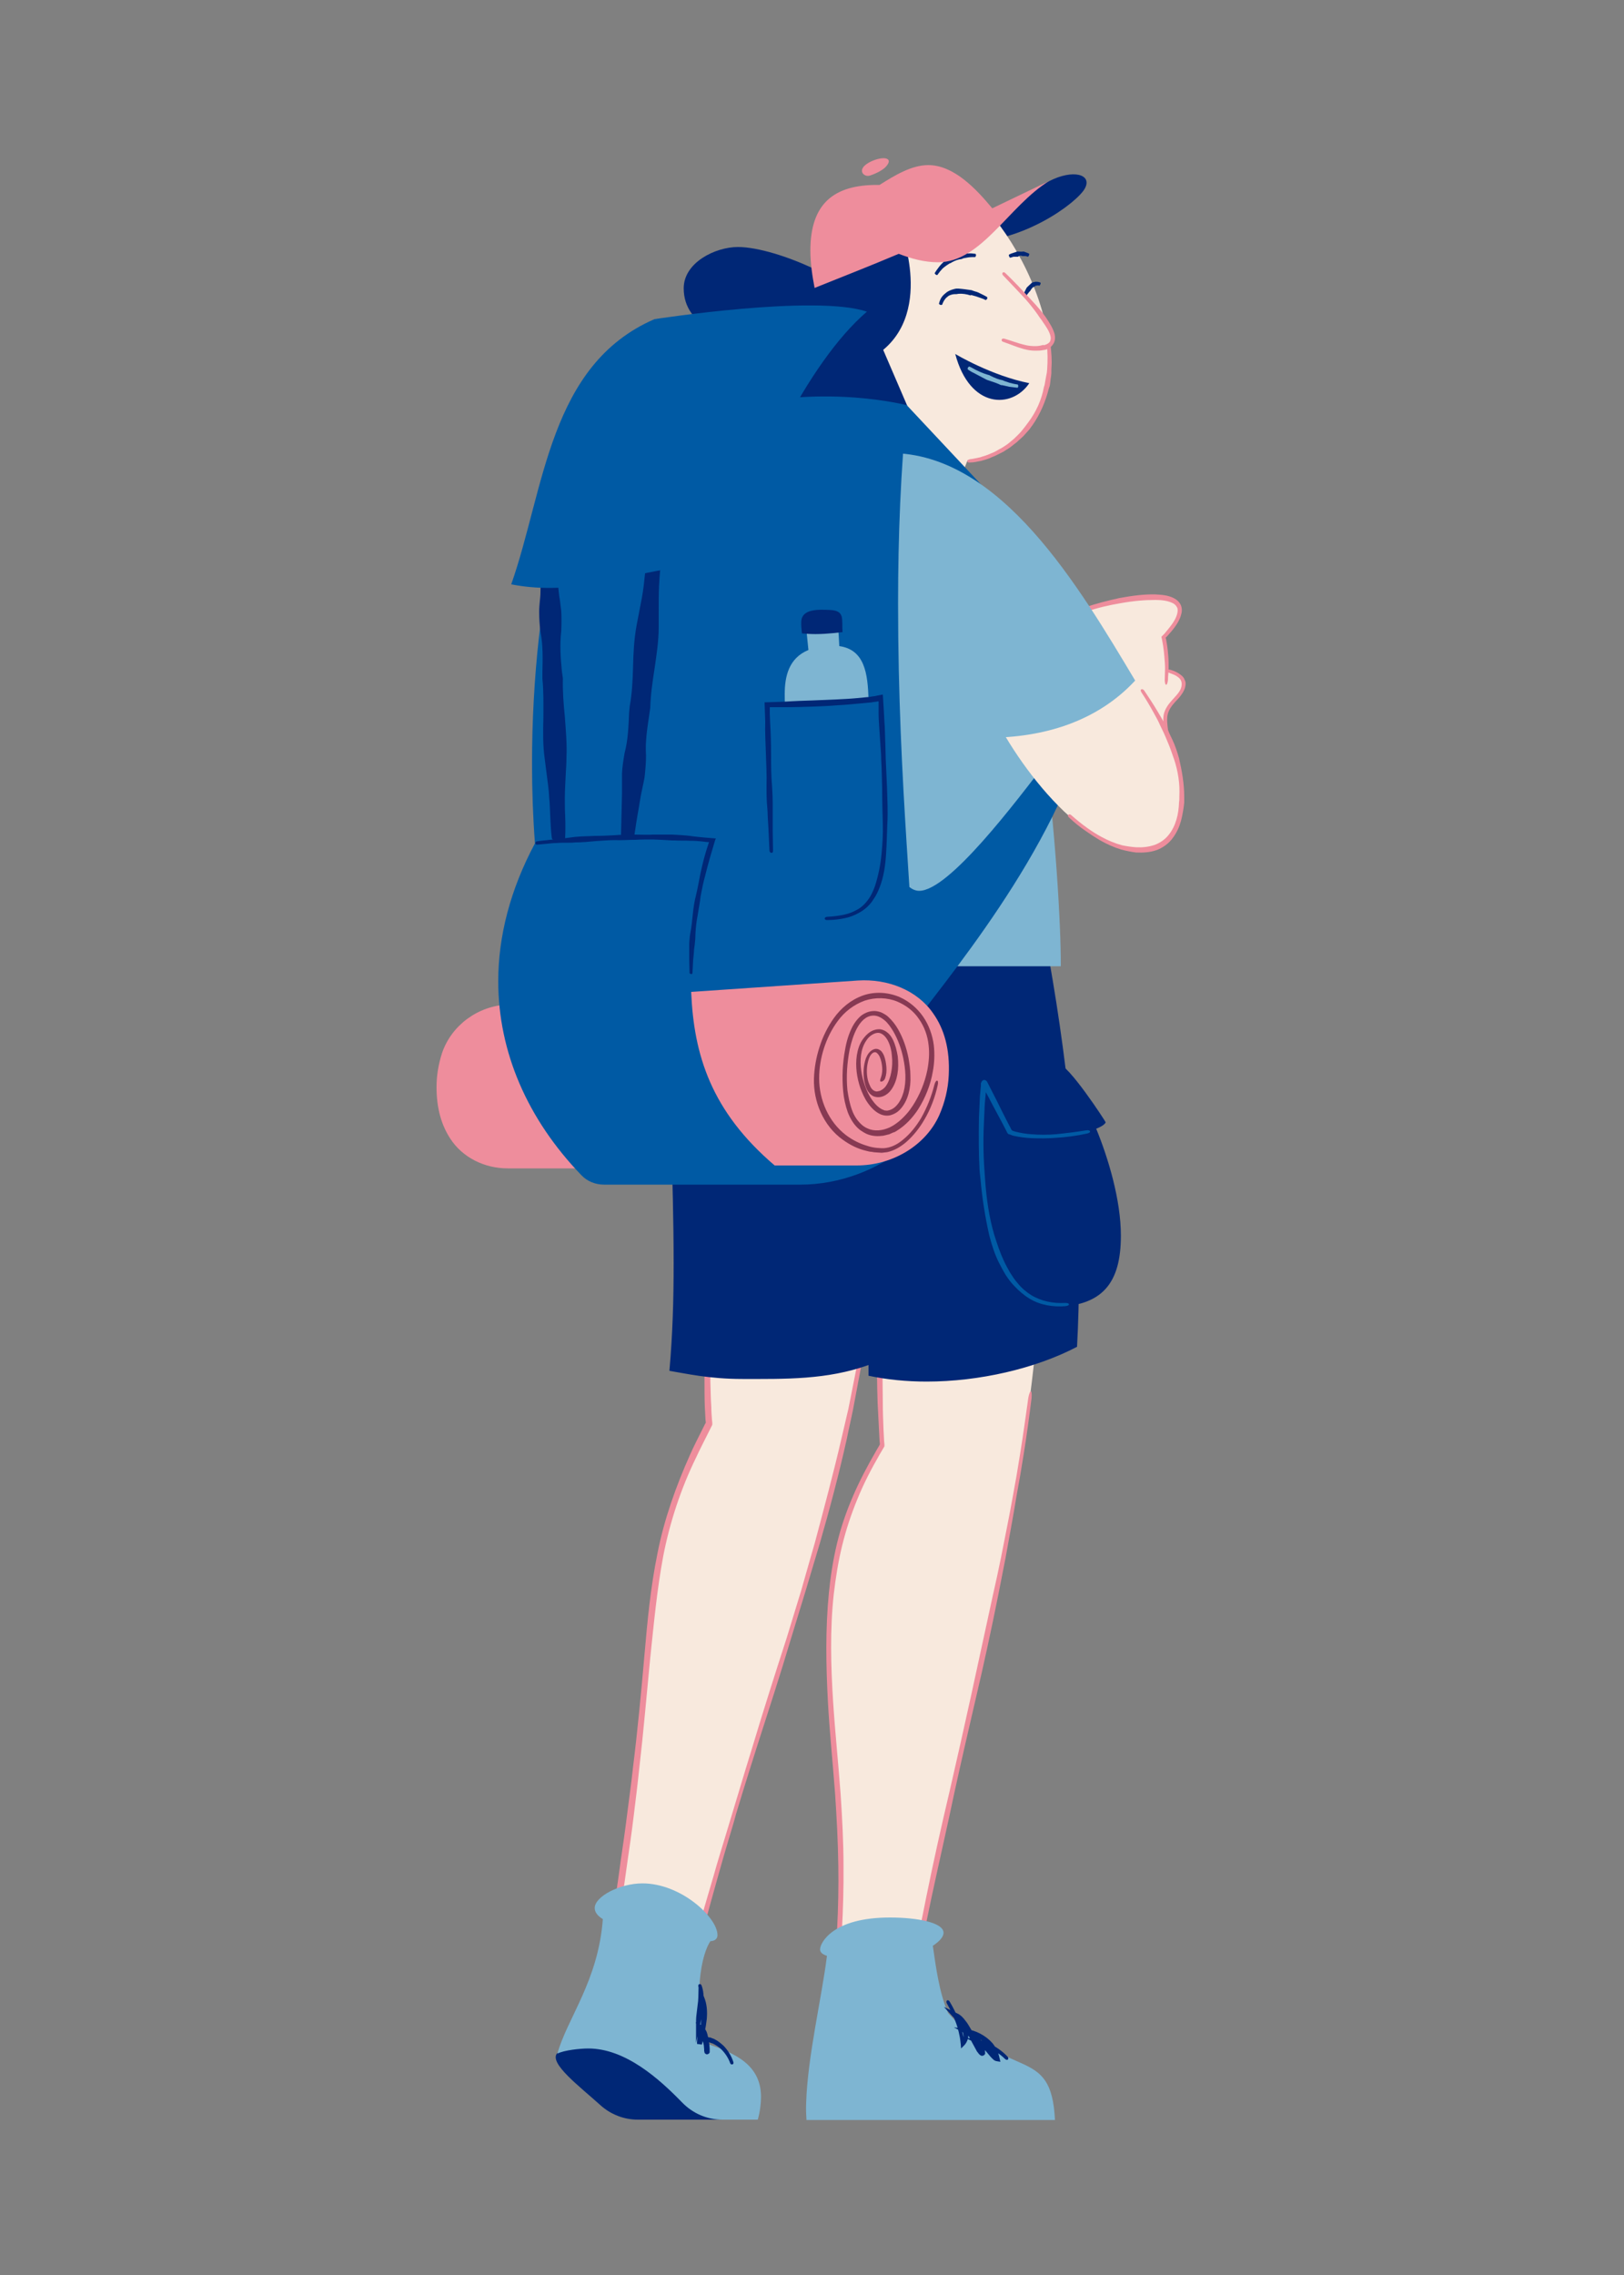 <?xml version="1.0" encoding="utf-8"?>
<!-- Generator: Adobe Illustrator 28.1.0, SVG Export Plug-In . SVG Version: 6.00 Build 0)  -->
<svg version="1.1" id="Layer_1" xmlns="http://www.w3.org/2000/svg" xmlns:xlink="http://www.w3.org/1999/xlink" x="0px" y="0px"
	 viewBox="0 0 500 700" style="enable-background:new 0 0 500 700;" xml:space="preserve">
<rect x="0" y="0" width="500" height="700" fill="#808080" stroke="none"/>
<style type="text/css">
	.st0{fill:#002776;}
	.st1{fill:#F8E9DD;}
	.st2{fill:none;}
	.st3{fill:#EE8D9C;}
	.st4{fill:#7EB5D2;}
	.st5{fill:#005AA4;}
	.st6{fill:#873953;}
</style>
<g>
	<g>
		<g>
			<path class="st0" d="M266.5,96c-0.7-8.1-27.2-20-39.3-20c-7,0-16.7,4.8-16.7,12.7c0,12,13.8,16.4,26.6,16.4
				c12.5,0,27.6-5.4,38.6-10.8"/>
		</g>
		<g>
			<path class="st0" d="M250.9,88.6c-5.2,5.4-1,19.8,5.3,25.4c6.2,5.6,18,5.8,18,5.8l18.5-22.4L288,73.1L264.5,72L250.9,88.6z"/>
		</g>
		<g>
			<path class="st0" d="M323.1,55.7c7.2-3.7,13.3-2.1,10.9,2.3s-19.6,17.2-37.7,16.5l12.6-9.4C308.8,65.1,319.6,57.1,323.1,55.7z"/>
		</g>
		<g>
			<path class="st1" d="M289.9,156.5c2.9-3.8,6-9.5,8-14.9c10.9-0.4,25.3-11.1,25.3-30.5c0-16.3-9.1-34.9-18.9-46.1l-26.1,8.7
				c0,0,11,30.8-16.2,39.1l9.6,39L289.9,156.5z"/>
		</g>
		<g>
			<g>
				<line class="st2" x1="297.8" y1="140.7" x2="297.9" y2="142.6"/>
			</g>
			<g>
				<line class="st2" x1="323.4" y1="102.8" x2="321.6" y2="103.1"/>
			</g>
			<g>
				<path class="st3" d="M323.2,118.7c0.2-1,0.2-1.9,0.4-2.9c0-0.3,0.1-0.7,0.1-1l0-1.1l0.1-2.1c0-2.6-0.3-5.3-0.7-7.9
					c-0.1-0.5-0.4-0.8-0.6-0.7c-0.3,0-0.4,0.4-0.4,0.9c0.3,2.6,0.5,5.2,0.4,7.8l-0.1,2l-0.1,1l-0.2,1c-0.2,0.9-0.3,1.9-0.5,2.8
					l-0.2,0.6c-0.7,3.9-2.4,7.6-4.7,10.7c-0.4,0.5-0.8,1.1-1.2,1.6l-0.8,1c-0.7,0.9-1.6,1.7-2.5,2.6c-0.9,0.7-1.8,1.6-2.8,2.2
					l-1.1,0.7c-0.4,0.2-0.8,0.4-1.1,0.6l-1.1,0.6l-1.2,0.5c-1,0.5-2,0.7-3.1,1.1c-1.1,0.2-2.1,0.5-3.2,0.6c-0.4,0.1-0.8,0.3-0.8,0.6
					c0,0.3,0.4,0.5,0.9,0.4c1.2,0,2.3-0.3,3.4-0.5c1.1-0.3,2.2-0.6,3.2-1.1l1.2-0.5l1.2-0.6c0.4-0.2,0.8-0.4,1.2-0.6l1.1-0.7
					c1.1-0.6,2-1.5,3-2.2c0.9-0.9,1.9-1.6,2.7-2.6l0.9-1c0.5-0.5,0.8-1.1,1.3-1.7c2.3-3.3,4-7.2,5-11.2L323.2,118.7z"/>
			</g>
		</g>
		<g>
			<path class="st3" d="M265.6,53.3c0.5,0.7,1.4,1,2.3,0.7c1.8-0.6,4.1-1.7,5.1-3c0.5-0.6,1-1.6,0.3-2c-1.3-1-6,0.5-7.5,2.4
				C265.4,52,265.2,52.6,265.6,53.3z"/>
		</g>
		<g>
			<g>
				<line class="st2" x1="288.5" y1="93.5" x2="290.4" y2="93.9"/>
			</g>
			<g>
				<line class="st2" x1="303.4" y1="92.8" x2="304.3" y2="91.1"/>
			</g>
			<g>
				<path class="st0" d="M298.9,90.8c0.3,0,0.6,0.1,0.9,0.2c0.4,0.1,0.8,0.2,1.3,0.4c0.8,0.3,1.6,0.5,2.3,0.9
					c0.1,0.1,0.3-0.1,0.5-0.3c0.1-0.2,0.1-0.5,0-0.6c-0.8-0.5-1.5-0.8-2.3-1.2c-0.4-0.2-0.8-0.4-1.3-0.5l-0.9-0.3l-0.2-0.1
					c-1.4-0.2-2.7-0.4-4.1-0.5c-0.2,0-0.5,0-0.7,0c-0.2,0-0.3,0.1-0.5,0.1c-0.8,0.2-1.7,0.5-2.4,1c-0.5,0.4-1,0.8-1.4,1.3
					c-0.5,0.6-0.8,1.4-1,2.2c0,0.2,0.2,0.3,0.4,0.4c0.3,0.1,0.5,0,0.6-0.1c0.2-0.6,0.5-1.2,0.9-1.7c0.3-0.4,0.7-0.7,1.1-1
					c0.6-0.3,1.3-0.5,2-0.5c0.1,0,0.3,0,0.4,0c0.2,0,0.4-0.1,0.6-0.1c1.2-0.1,2.5,0.1,3.7,0.5L298.9,90.8z"/>
			</g>
		</g>
		<g>
			<g>
				<line class="st2" x1="314.3" y1="91.2" x2="316" y2="92"/>
			</g>
			<g>
				<line class="st2" x1="320" y1="88.3" x2="320.7" y2="86.6"/>
			</g>
			<g>
				<path class="st0" d="M318.5,88.2c0.1-0.1,0.2-0.1,0.2-0.2c0.1-0.1,0.3-0.1,0.4-0.1c0.3-0.1,0.6-0.1,0.9,0c0.1,0,0.2-0.2,0.3-0.4
					c0.1-0.2,0.1-0.5,0.1-0.5c-0.4-0.2-0.8-0.3-1.3-0.3c-0.3,0-0.5,0-0.7,0.1c-0.2,0-0.3,0.1-0.5,0.1l-0.1,0c-0.5,0.5-1,0.9-1.5,1.4
					c-0.1,0.1-0.1,0.2-0.2,0.2l-0.1,0.2l-0.5,1c-0.1,0.2-0.2,0.5-0.3,0.7c-0.1,0.3-0.3,0.6-0.4,0.9c0,0.1,0.2,0.2,0.4,0.3
					c0.2,0.1,0.5,0.1,0.5,0.1c0.2-0.3,0.3-0.5,0.4-0.8c0.1-0.2,0.2-0.4,0.4-0.6c0.2-0.3,0.4-0.5,0.6-0.7l0.1-0.1
					c0-0.1,0.1-0.2,0.1-0.2C317.7,88.7,318,88.3,318.5,88.2L318.5,88.2z"/>
			</g>
		</g>
		<g>
			<g>
				<path class="st1" d="M308.5,83.8c3,3.1,15.6,15.4,15.6,20.1c0,2.4-2.5,3.3-5.3,3.3c-3.5,0-5.9-1.3-10.4-2.7"/>
			</g>
			<g>
				<g>
					<line class="st2" x1="309.2" y1="83.1" x2="307.8" y2="84.5"/>
				</g>
				<g>
					<line class="st2" x1="308.6" y1="103.6" x2="308.1" y2="105.4"/>
				</g>
				<g>
					<path class="st3" d="M320.9,106.2c-0.7,0.2-1.4,0.3-2.2,0.3c-1.1,0-2.2-0.1-3.3-0.4c-2.1-0.5-4.1-1.3-6.2-1.9
						c-0.4-0.1-0.7,0-0.8,0.3s0.1,0.6,0.5,0.7c2.1,0.7,4.1,1.6,6.3,2.2c1.1,0.3,2.3,0.5,3.5,0.5c0.8,0,1.7,0,2.6-0.2
						c0.2,0,0.4-0.1,0.6-0.1c0.9-0.3,1.8-0.8,2.4-1.8c0.6-0.9,0.6-2.1,0.4-3c-0.5-1.8-1.5-3.3-2.4-4.7c-0.3-0.5-0.7-1-1-1.4
						l-0.7-0.9c-1.3-1.6-2.7-3.1-4.1-4.6l-3-3.2c-1.3-1.3-2.6-2.7-4-4c-0.3-0.3-0.6-0.3-0.8-0.1c-0.2,0.2-0.1,0.6,0.1,0.8
						c1.3,1.4,2.6,2.7,3.9,4.1c1,1.1,2,2.1,3,3.2c1.3,1.5,2.6,3.1,3.8,4.8l0.6,0.9c0.4,0.5,0.7,0.9,1,1.4c0.9,1.3,1.9,2.7,2.3,4.2
						c0.2,0.7,0.1,1.4-0.2,1.9c-0.4,0.5-1,0.8-1.7,1C321.2,106.1,321,106.2,320.9,106.2z"/>
				</g>
			</g>
		</g>
		<g>
			<g>
				<line class="st2" x1="287.3" y1="84" x2="288.9" y2="84.9"/>
			</g>
			<g>
				<line class="st2" x1="300.4" y1="79.5" x2="300.6" y2="77.6"/>
			</g>
			<g>
				<path class="st0" d="M296.3,79.6c0.2-0.1,0.5-0.2,0.7-0.2c0.4-0.1,0.7-0.1,1.1-0.2c0.7-0.1,1.4-0.1,2.1-0.1
					c0.1,0,0.2-0.2,0.3-0.5c0-0.3-0.1-0.5-0.2-0.5c-0.8-0.1-1.5-0.2-2.3-0.1c-0.4,0-0.8,0-1.2,0c-0.3,0-0.6,0-0.8,0.1l-0.2,0
					c-1.1,0.4-2.3,0.7-3.4,1.2l-0.6,0.3c-0.1,0.1-0.2,0.2-0.3,0.2c-0.6,0.4-1.1,0.9-1.6,1.4c-0.4,0.4-0.7,0.8-1,1.2
					c-0.4,0.5-0.8,1.1-1.1,1.6c-0.1,0.1,0.1,0.3,0.3,0.5c0.2,0.1,0.5,0.2,0.5,0.1c0.4-0.5,0.7-1,1.1-1.4c0.3-0.4,0.6-0.7,1-1
					c0.5-0.4,1.1-0.8,1.6-1.1c0.1-0.1,0.2-0.1,0.3-0.1l0.5-0.3c0.9-0.5,1.9-0.9,3-1L296.3,79.6z"/>
			</g>
		</g>
		<g>
			<g>
				<line class="st2" x1="310.3" y1="77.8" x2="311.1" y2="79.5"/>
			</g>
			<g>
				<line class="st2" x1="316.3" y1="79.4" x2="317.1" y2="77.7"/>
			</g>
			<g>
				<path class="st0" d="M314.8,78.8c0.1,0,0.2,0,0.3,0c0.1,0,0.3,0,0.5,0c0.3,0,0.6,0.1,0.9,0.2c0,0,0.2-0.2,0.3-0.4
					c0.1-0.3,0.1-0.5,0.1-0.5c-0.3-0.2-0.6-0.3-0.9-0.4c-0.2-0.1-0.3-0.1-0.5-0.2c-0.1,0-0.2-0.1-0.4-0.1l-0.1,0
					c-0.5,0.1-1.1,0-1.6,0l-0.3,0l-0.2,0.1c-0.3,0.1-0.6,0.2-0.9,0.3c-0.2,0.1-0.4,0.1-0.6,0.2c-0.3,0.1-0.5,0.2-0.8,0.4
					c0,0,0,0.3,0.1,0.5s0.2,0.4,0.3,0.4c0.3-0.1,0.5-0.1,0.7-0.2c0.2-0.1,0.4-0.1,0.6-0.1c0.3,0,0.5,0,0.8,0l0.1,0l0.2,0
					C313.9,78.6,314.3,78.6,314.8,78.8L314.8,78.8z"/>
			</g>
		</g>
		<g>
			<path class="st3" d="M276.7,78.1c3.9,1.5,7.9,2.6,12.1,2.6c13.4,0,21.8-17.4,34.2-25l-17.5,8.4c-4.9-5.9-11.8-13.3-19.7-13.3
				c-5.2,0-10.4,3.2-15,6.1c-0.3,0-0.6,0-0.8,0c-13,0-20.5,5.5-20.5,20.2c0,3.9,0.6,7.9,1.3,11.5C259.5,85.1,268.2,81.7,276.7,78.1z
				"/>
		</g>
		<g>
			<path class="st0" d="M316.9,117.9c-11.6-2.3-22.7-8.9-22.8-9C298.6,125.9,311.6,125.8,316.9,117.9z"/>
		</g>
		<g>
			<g>
				<line class="st2" x1="298.7" y1="112.3" x2="297.7" y2="113.9"/>
			</g>
			<g>
				<line class="st2" x1="313.5" y1="119.8" x2="313.7" y2="117.9"/>
			</g>
			<g>
				<path class="st4" d="M308.5,118.5l0.9,0.2l1.3,0.3c0.8,0.1,1.7,0.2,2.5,0.3c0.2,0,0.3-0.2,0.3-0.5c0-0.3-0.1-0.5-0.2-0.5
					c-0.8-0.1-1.6-0.3-2.4-0.5l-1.2-0.4c-0.3-0.1-0.6-0.2-0.8-0.3l-0.2-0.1c-1.2-0.2-2.4-0.7-3.6-1.3l-0.6-0.3l-0.4-0.1
					c-0.7-0.2-1.5-0.5-2.2-0.8c-0.5-0.2-1-0.5-1.5-0.7c-0.6-0.3-1.2-0.7-1.9-1c-0.1-0.1-0.3,0.1-0.5,0.3c-0.1,0.2-0.1,0.5,0,0.6
					c0.6,0.4,1.2,0.8,1.9,1.1c0.5,0.3,1,0.5,1.5,0.8l2.1,1.1l0.4,0.2l0.6,0.2c1.2,0.4,2.5,0.8,3.7,1.4L308.5,118.5z"/>
			</g>
		</g>
	</g>
	<g>
		<g>
			<path class="st0" d="M171.5,631.8c-2.5,3.1,7,10.2,13.3,15.9c3.2,2.9,7.3,4.5,11.6,4.5h26C221.1,630.5,180.6,621.6,171.5,631.8z"
				/>
		</g>
		<g>
			<path class="st1" d="M319.4,345.6c0.9,9.1,1.4,18.3,1.5,27.6c0.6,83.6-31.2,176.5-43.7,257.9l-22.9,1.1c3-18.5,4.7-37,4.7-55.6
				c0-26.8-3.8-46.4-3.8-69.7c0-27.8,5.5-44.1,16.5-62.3c-0.6-8.4-0.8-16.9-0.8-25.4c0-17.4,0.9-34.8,1.6-51.7"/>
		</g>
		<g>
			<g>
				<path class="st3" d="M271.9,369.7c-0.3,6.8-0.7,13.5-1,20.3l-0.4,10.5l-0.3,7.4c-0.1,2.7-0.2,5.4-0.2,8.1c0,4.8,0,9.9,0.2,15.6
					c0.1,2.6,0.3,5.2,0.4,7.8l0.2,3.9l0.1,1c0,0.2,0,0.1-0.2,0.5l-1,1.7c-2.6,4.5-5.1,9.2-7.1,13.9c-2,4.6-3.7,9.5-4.9,14.5
					c-1.2,5-2,10.1-2.5,15.2c-1.1,11.1-0.9,22.5-0.3,33.5c0.5,9.3,1.5,18.8,2.2,28.2c0.5,7.4,0.9,14.8,1,22.3
					c0.2,12.9-0.5,26.2-2.1,39.2l-0.4,3c-0.3,2.6-0.7,5.2-1.1,7.9c-0.2,1.3-0.4,2.7-0.6,4c-0.3,1.7-0.6,3.4-0.8,5.1
					c4.3-0.2,8.7-0.4,13-0.6L278,632l1.3-8.3c0.6-4,1.3-8,2-12c1.6-9.1,3.5-18.4,5.4-27.4c2.3-10.8,4.9-22,7.2-33
					c2.1-9.6,4.4-19.5,6.6-29c2.4-10.2,4.7-20.8,6.8-31.3l2.3-11.7c1.1-6.2,2.3-12.4,3.3-18.6l1.2-6.7l1.1-6.7
					c0.9-5.6,1.7-11.4,2.4-17.1c0.1-1.2,0-2.1-0.2-2.1c-0.3,0-0.6,0.9-0.8,2c-0.8,5.7-1.6,11.5-2.5,17.1c-0.4,2.2-0.7,4.5-1.1,6.7
					c-0.4,2.2-0.8,4.5-1.2,6.7c-1.1,6.2-2.4,12.4-3.6,18.6c-0.8,3.9-1.6,7.7-2.5,11.6c-2.3,10.5-4.6,21.1-6.8,31.3
					c-2.1,9.5-4.3,19.4-6.5,28.9c-2.6,11-5.1,22.2-7.3,33.1c-1.8,9-3.7,18.3-5.4,27.5c-0.7,4-1.5,8-2.2,12.1
					c-0.4,2.3-0.8,4.5-1.2,6.8c-3.4,0.2-6.9,0.3-10.3,0.5c-1.4,0.1-2.9,0.1-4.3,0.2c-2.1,0.1-4.3,0.2-6.4,0.3l0,0l0.1-0.9l0.3-2
					c0.2-1.4,0.4-2.7,0.6-4.1c0.4-2.7,0.7-5.4,1-8l0.3-2.8c1.4-13.1,2.2-26.4,2.1-39.4c0-7.5-0.4-14.9-0.9-22.4
					c-0.7-9.5-1.7-19-2.3-28.3c-0.7-10.9-1-22.2,0.2-33.1c0.6-5.1,1.4-10.1,2.6-15c1.2-4.9,2.8-9.7,4.7-14.3
					c1.9-4.7,4.3-9.3,6.9-13.8l1-1.7l0.3-0.5l0.1-0.2c0-0.1,0-0.1,0-0.2l0-0.4l-0.1-1l-0.2-3.9c-0.1-2.6-0.2-5.2-0.2-7.8
					c-0.1-5.6-0.1-10.7-0.1-15.6l0-8c0-2.5,0.1-4.9,0.1-7.4l0.3-10.7c0.2-6.7,0.5-13.5,0.7-20.2c0-1.2-0.2-2.2-0.4-2.2
					C272.2,367.6,272,368.5,271.9,369.7z"/>
			</g>
		</g>
		<g>
			<path class="st4" d="M254.6,601.8c-1.5,12.3-6,31.2-6.4,45.3c-0.1,1.8,0,3.5,0.1,5.2h76.5c-1.1-23.2-13.7-11.6-32.9-32.9
				c-2.7-6.1-3.8-14.4-4.7-20.7c2.3-1.5,3.3-2.9,3.3-4c0-3.2-8.3-4.7-16.5-4.7c-17.9,0-21.5,8-21.5,9.7
				C252.4,600.5,253,601.3,254.6,601.8z"/>
		</g>
		<g>
			<path class="st1" d="M269.7,377.2c-4.5,77.8-35.3,143.6-56.2,224.9L183.7,624c23.4-127.1,8.3-135.8,34.5-186.2
				c-0.4-4.4-0.6-9-0.6-13.7c0-15.2,1.8-29.2,3.5-41.3"/>
		</g>
		<g>
			<g>
				<path class="st3" d="M220.3,385c-1,6.9-1.9,13.9-2.5,20.9c-0.3,3.6-0.6,7.3-0.7,10.9c-0.1,2.6-0.2,5.1-0.2,7.7
					c0,2.8,0,5.6,0.1,8.4c0.1,1.2,0.1,2.5,0.2,3.8l0.1,1l0,0.1c0,0,0,0,0,0c0-0.1-0.1,0.2-0.2,0.3c-0.3,0.6-0.6,1.2-0.9,1.8
					c-1.2,2.4-2.5,4.9-3.7,7.6c-4.4,9.8-8.1,20.2-10.1,30.6c-2.1,10.2-3.1,20.9-4,31.3c-1,11.4-2.1,23.1-3.5,34.3
					c-0.5,4.8-1.2,9.6-1.8,14.4c-0.6,4.9-1.3,9.7-2,14.5c-1,7.6-2.2,15.2-3.4,22.8c-0.4,2.3-0.7,4.7-1.1,7c-0.4,2.4-0.8,4.7-1.2,7.1
					c-0.9,5.3-1.9,10.7-2.8,16.1c3.7-2.7,7.4-5.4,11-8l2.5-1.8c5.9-4.3,12-8.7,18.1-13.1c0.6-2.3,1.2-4.6,1.8-6.9l2.5-9.3l2.6-9.3
					c1.1-4,2.3-8.1,3.5-12.1c0.7-2.3,1.4-4.6,2-6.9l2.1-6.9c1.4-4.6,2.9-9.2,4.3-13.7c3.5-10.9,7.2-22.2,10.5-33.3
					c1.5-4.9,3-9.8,4.5-14.7c1.5-4.9,2.9-9.8,4.4-14.7c3-10.4,5.9-21.3,8.3-32.1c0.8-4,1.8-8,2.5-12.1c0.6-3.2,1.2-6.4,1.8-9.6
					c0.5-3.2,1-6.5,1.5-9.7l0.5-3.5l0.3-1.7l0.2-1.7l0.8-7c0.8-5.8,1.1-11.9,1.6-17.8c0.1-1.2-0.1-2.2-0.3-2.2
					c-0.3,0-0.6,0.9-0.7,2.1c-0.6,5.9-0.9,12-1.7,17.8c-0.3,2.3-0.6,4.6-0.8,7l-0.2,1.7l-0.3,1.7l-0.6,3.5c-0.5,3.2-1,6.4-1.6,9.6
					l-1.9,9.6l-0.6,3l-0.7,3c-0.5,2-0.9,4-1.4,6c-2.5,10.8-5.4,21.6-8.2,32.1c-1.4,4.8-2.8,9.8-4.2,14.7c-1.5,4.9-3,9.8-4.5,14.7
					c-3.6,11.1-7.2,22.4-10.5,33.4c-1.4,4.5-2.8,9.1-4.2,13.8c-1.4,4.6-2.8,9.3-4.2,13.9c-1.2,4-2.5,8.1-3.6,12.1l-2.7,9.2
					c-0.9,3.1-1.7,6.2-2.5,9.3c-0.4,1.4-0.8,2.9-1.2,4.3c-0.2,0.7-0.3,1.3-0.5,2c-5.9,4.4-11.8,8.8-17.6,13.1l-2.3,1.7
					c-2.7,2-5.4,4-8,6c0.7-4.2,1.5-8.3,2.2-12.5c0.4-2.4,0.8-4.7,1.3-7.1c0.4-2.4,0.8-4.7,1.2-7c1.2-7.6,2.5-15.2,3.5-22.8
					c0.7-4.8,1.4-9.7,2-14.6c0.6-4.9,1.2-9.7,1.7-14.5c1.3-11.2,2.3-22.9,3.4-34.2c1.1-10.5,2.1-21.2,4-31.3
					c2-10.3,5.4-20.7,10.1-30.3c1.2-2.6,2.5-5.1,3.7-7.5c0.3-0.6,0.6-1.2,0.9-1.8l0.3-0.6c0-0.1,0.1-0.1,0.1-0.2l0-0.2l0-0.4l-0.1-1
					c-0.1-1.3-0.2-2.5-0.2-3.8c-0.2-2.8-0.2-5.5-0.3-8.3c0-2.5,0-5.1,0.1-7.6c0.1-3.7,0.3-7.3,0.6-11c0.5-6.9,1.3-13.8,2.2-20.7
					c0.2-1.2,0.1-2.2-0.2-2.3C220.9,382.8,220.5,383.7,220.3,385z"/>
			</g>
		</g>
		<g>
			<path class="st4" d="M218.7,597.3c1.6-0.1,2.2-0.9,2.2-1.9c0-5.4-11.2-15.9-23.1-15.9c-6.9,0-14.7,4-14.7,7.6
				c0,1.1,0.7,2.3,2.5,3.4c-1.4,19-11,30.6-14,41.4c2-1.1,7.2-1.6,9.5-1.6c11.5,0,21.9,9.4,28.9,16.6c3.3,3.4,7.7,5.3,12.4,5.3h10.9
				c0.7-2.4,1-5,1-7c0-10-8.2-13.5-16.5-16.3c-2-7.1-2.1-11-2.4-18.7C215.4,610.3,215.8,601.8,218.7,597.3z"/>
		</g>
		<g>
			<g>
				<line class="st2" x1="292.1" y1="615.3" x2="290.5" y2="616.3"/>
			</g>
			<g>
				<line class="st2" x1="309.6" y1="634.3" x2="311.1" y2="633.1"/>
			</g>
			<g>
				<path class="st0" d="M299.2,625.6c-0.5-0.4-1.1-0.7-1.7-1.1l-0.4,1.4c2.8,0.3,5.6,1.7,7.2,4c0.9,1.2,1.4,2.5,1.7,3.7l0.9-0.6
					c0-0.1,0-0.3,0.1-0.4c0,0,0-0.1,0-0.1l0,0l0,0c0,0,0,0-0.1-0.1c-0.1-0.1-0.2-0.1-0.3-0.2c-0.6-0.6-1.2-1.3-1.9-2
					c-0.6-0.6-1.3-1.3-2.1-1.8c-0.3-0.2-0.7-0.4-1-0.6l-0.4,1.3c0.8,0.1,1.7,0.4,2.5,0.7c2.1,0.9,4.1,2.1,5.7,3.7
					c0.3,0.3,0.7,0.4,0.9,0.2c0.2-0.2,0.2-0.6-0.1-0.9c-1.7-1.8-3.8-3.2-6-4.2c-0.9-0.4-1.7-0.7-2.7-0.9l-4.5-0.8l4.2,2.1
					c0.3,0.1,0.5,0.3,0.7,0.5c0.6,0.5,1.2,1.1,1.7,1.7c0.6,0.7,1.1,1.4,1.9,2.2c0.1,0.1,0.3,0.2,0.4,0.4c0.2,0.1,0.4,0.3,0.9,0.4
					l1.2,0.2l-0.3-1.3c-0.3-1.5-1-3-2.1-4.4c-2.1-2.4-5.2-4-8.3-4.4l-3.6-0.5l3.2,1.8c0.5,0.3,1.1,0.7,1.5,1
					c0.5,0.4,0.9,0.7,1.3,1.1c1.2,1.1,2.1,2.6,2.1,4.2l0.5-0.3c0,0,0.1,0.1,0.1,0.1c0-0.1,0,0,0-0.2c0-0.1,0-0.1,0.1-0.2
					c0,0,0,0,0.1-0.1c0,0,0,0,0,0c0,0,0,0,0,0c-0.1-0.1-0.2-0.2-0.3-0.4c-0.2-0.3-0.4-0.7-0.6-1c-0.4-0.7-0.7-1.5-1.1-2.2
					c-0.7-1.4-1.4-2.9-2.3-4.3c-0.4-0.7-0.9-1.4-1.5-2.1c-0.6-0.7-1.2-1.3-2.1-1.7l-4.1-2l3.1,3.4c0.3,0.4,0.7,0.8,1,1.2
					c0.8,1.1,1.5,2.2,1.8,3.4c0.3,1.1,0.2,2.2-0.6,3l1.1,0.4c-0.1-0.9-0.3-1.9-0.5-2.8c-0.4-1.6-0.9-3.1-1.4-4.7
					c-0.7-1.9-1.7-3.8-2.7-5.5c-0.2-0.4-0.6-0.5-0.8-0.4s-0.3,0.5-0.1,0.9c1,1.8,1.9,3.6,2.6,5.4c0.6,1.5,1,3,1.3,4.5
					c0.2,0.9,0.3,1.8,0.4,2.7l0.1,1.3l1-1c0.5-0.5,0.9-1.3,1.1-2c0.2-0.8,0.1-1.5,0-2.2c-0.3-1.5-1-2.9-1.9-4.1
					c-0.3-0.5-0.7-0.9-1.1-1.4l-1,1.4c1.1,0.6,2.1,1.9,2.9,3.2c0.8,1.3,1.6,2.7,2.3,4.1c0.4,0.7,0.8,1.5,1.2,2.2
					c0.2,0.4,0.4,0.8,0.7,1.1c0.1,0.2,0.3,0.4,0.5,0.6c0.1,0.1,0.2,0.2,0.5,0.3c0.1,0.1,0.3,0.1,0.5,0c0.2,0,0.4-0.1,0.5-0.3
					l0.2-0.2l0-0.3c0-1-0.2-2.1-0.7-3c-0.5-0.9-1.1-1.7-1.8-2.4C300.3,626.4,299.8,626,299.2,625.6z"/>
			</g>
		</g>
		<g>
			<g>
				<line class="st2" x1="216.1" y1="610.3" x2="214.3" y2="611"/>
			</g>
			<g>
				<line class="st2" x1="224.6" y1="635.6" x2="226.4" y2="635.1"/>
			</g>
			<g>
				<path class="st0" d="M216.2,627.6c0-0.1,0-0.3,0-0.4c0-0.1-0.1-0.5,0.1-0.3c0.1,0.1,0.2,0.2,0.2,0.4c0,0.2,0.1,0.3,0.1,0.4
					c0.1,0.6,0.1,1.1,0.1,1.7c0,0.4,0.1,0.8,0.1,1.2l0,0.3l0,0.4l0,0.1l0-0.1l0,0l0,0c0,0,0,0,0,0l0,0c-0.2,0,1.5-0.4,0.8-0.2
					c-0.1,0-0.2,0-0.4,0l-0.4,0c-0.1,0,0,0-0.1,0l0,0l0,0l0,0l0.2,0c0.3,0,0.6,0.1,0.7,0.1c0,0,0.1,0,0.1,0l0.3,0c0.1,0,0.4,0,0.5,0
					l0-0.1l0-0.2c0-0.4,0-0.8-0.1-1.2l-0.1-0.6l-0.1-0.3c0-0.1-0.1-0.2,0-0.2c0,0,0-0.1-0.1-0.1c-0.1-0.1,0,0,0.1-0.1l0.1,0
					c0,0,0.1,0,0.3,0.1c0.3,0.1,0.6,0.2,0.9,0.3c0.8,0.4,1.6,0.9,2.3,1.5c1.3,1.2,2.4,2.8,3,4.5c0.1,0.3,0.4,0.5,0.7,0.4
					c0.3-0.1,0.4-0.4,0.3-0.7c-0.6-1.9-1.7-3.7-3.1-5.1c-0.8-0.7-1.6-1.4-2.6-1.9c-0.3-0.2-0.7-0.3-1-0.4c-0.1-0.1-0.4-0.2-0.7-0.2
					l-0.9-0.2c-0.3-0.1-0.6-0.1-1-0.1l-0.5-0.1c-0.2,0-0.2,0-0.4,0c0.4,0.8,0.9,1.7,1,2.4l0.1,0.5l0.1,0.5c0,0.3,0.1,0.7,0.1,1
					l0,0.1l0,0.1l0,0.1l0,0.1c0,0.1,0,0.1,0,0.2l0,0.1l0,0c0,0,0.1,0.2,0.4,0.4c0.4,0.3,1-0.1,1.1-0.3c0.1-0.2,0.1-0.3,0.1-0.2l0,0
					l0-0.1l0-0.1l0-0.1l0-0.1l0-0.1c0,0,0-0.2,0-0.2l0,0c0,0,0,0,0,0l0-0.2l0-0.3c0-0.4-0.1-0.8-0.1-1.2c-0.1-0.6-0.2-1.2-0.3-1.8
					c-0.2-1-0.4-2-0.8-2.6c-0.6-1.2-1.9-2-2.3-1.9c0,1.2-0.1,2.4-0.2,3.4l-0.2,2.1l0,0.6l1.5,0.2c0.6-2.5,1.2-5.1,1.5-7.8
					c0.2-2.3,0.1-4.7-0.9-7l-1.6-3.8l-0.1,4.1c0,0.7-0.1,1.5-0.2,2.2l-0.4,3.4c-0.1,0.8-0.1,1.6-0.1,2.4l0,6l1.3-5.8
					c0.2-1,0.4-2,0.6-3c0.2-1.3,0.4-2.6,0.4-3.9c0.1-1.6,0-3.4-0.6-5c-0.1-0.3-0.4-0.5-0.7-0.4c-0.2,0.1-0.4,0.4-0.3,0.7
					c0.4,1.5,0.5,3.1,0.4,4.7c-0.1,1.2-0.2,2.5-0.5,3.7c-0.2,1-0.4,1.9-0.7,2.9l1.3,0.2c0-0.7,0.2-1.5,0.3-2.2
					c0.2-1.1,0.4-2.2,0.6-3.3c0.1-0.8,0.2-1.6,0.3-2.4l-1.7,0.3c0.8,1.9,1,4.1,0.9,6.2c-0.1,2.5-0.7,5-1.3,7.5l1.5,0.2
					c0-0.2,0-0.4,0.1-0.6l0-0.8L216.2,627.6z"/>
			</g>
		</g>
		<g>
			<g>
				<path class="st0" d="M320.5,281.7c6.9,35.3,11.7,73.2,11.7,110.2c0,7.6-0.2,15.1-0.6,22.5c-12.8,6.7-30.1,10.7-46.3,10.7
					c-6.2,0-12.3-0.6-17.9-1.8V420c-12.8,4.6-25.7,4.3-38.8,4.3c-10.4,0-17.5-1.7-22.5-2.5c1-11.4,1.3-21.8,1.3-33.2
					c0-12.9-0.4-25.9-0.7-38.7c0,0-17.4-32.7,2.9-64.3L320.5,281.7z"/>
			</g>
			<g>
				<path class="st0" d="M312.8,329.1c1.5-0.3,9.4-1.9,12.8-1.9c3.2,0,14.8,17.9,14.8,18.1c0,0,0,0.1,0,0.1
					c-0.4,0.7-1.4,1.3-2.9,1.9c3.7,9,7.6,21.9,7.6,32.9c0,14.4-5.5,21.9-21,21.9c-3.6,0-7.2-0.9-10.5-2.5"/>
			</g>
		</g>
	</g>
	<g>
		<g>
			<polygon class="st5" points="279.3,124.8 312,159.7 265.4,147 			"/>
		</g>
		<g>
			<g>
				<path class="st1" d="M359.3,206.1c2.6,0.7,5.2,1.8,5.2,4.2c0,4.1-5.7,5.5-5.7,10.8c0,5.1,2.5,14.8,2.5,19.2
					c0,0-34.6-30.6-28.4-52.4c4.8-1.9,14.8-4.3,22-4.3c4.8,0,8.3,1.1,8.3,4c0,1.9-1.5,4.6-5,8.3C359,199.4,359.3,202.7,359.3,206.1
					c0,1.5-0.1,3-0.2,4.5"/>
			</g>
			<g>
				<g>
					<line class="st2" x1="359.5" y1="205.2" x2="359.1" y2="207"/>
				</g>
				<g>
					<line class="st2" x1="358.2" y1="210.5" x2="360" y2="210.7"/>
				</g>
				<g>
					<path class="st3" d="M333.3,197.2c-0.3-1.7-0.4-3.5-0.3-5.2c0.1-0.9,0.1-1.8,0.4-2.6l0.2-0.9l0.3-0.1c0.2-0.1,0.4-0.2,0.6-0.2
						c3.4-1.2,7-2,10.5-2.6c3.9-0.7,7.4-1,10.7-1c1.8,0,3.7,0.2,5.2,0.9c0.7,0.3,1.2,0.8,1.5,1.4c0.3,0.6,0.2,1.3,0,2.1
						c-0.3,1.1-0.9,2.1-1.6,3.1c-0.7,1-1.5,1.9-2.3,2.9l-0.8,0.8c0,0-0.1,0.1-0.1,0.1l0,0.2l0.1,0.4l0.1,0.5l0.3,1.7
						c0.2,1.2,0.3,2.3,0.4,3.5c0.1,1.2,0.2,2.3,0.2,3.5c0,1.2-0.1,2.3-0.1,3.5c0,0.8,0.2,1.5,0.4,1.5c0.3,0,0.5-0.6,0.6-1.5
						c0-1.2,0.2-2.4,0.2-3.6c0-1.2,0-2.4-0.1-3.6c-0.1-1.2-0.2-2.4-0.4-3.6c-0.1-0.6-0.2-1.2-0.3-1.8l-0.1-0.3c0-0.1,0-0.1,0-0.1
						l0.5-0.5c0.8-0.9,1.7-1.9,2.4-2.9c0.7-1,1.4-2.1,1.8-3.5c0.3-0.9,0.4-2,0-3c-0.4-1-1.3-1.8-2.1-2.2c-1.9-1-3.9-1.1-5.8-1.2
						c-3.5-0.1-7.1,0.4-11,1.1c-3.6,0.8-7.2,1.7-10.7,2.9c-0.2,0.1-0.4,0.1-0.7,0.2l-1,0.4c-0.1,0.2-0.1,0.4-0.1,0.6l-0.1,0.5
						l-0.2,0.7c-0.3,0.9-0.3,1.9-0.4,2.8c-0.1,1.9-0.1,3.7,0.2,5.6c0.2,1.3,0.5,2.5,0.8,3.7c2,6.8,5.6,13.1,9.5,18.7
						c4.2,6.1,9.3,11.9,14.7,17.2l2,1.9l1.6,1.5l1.8,1.6c0-0.8-0.1-1.7-0.1-2.5c0-0.4,0-0.8-0.1-1.2l-0.1-1
						c-0.6-4.4-1.6-8.7-2.2-13.1c-0.2-1.5-0.4-3.2-0.1-4.6c0.3-1.4,1.2-2.7,2.2-3.8c0.6-0.7,1.4-1.4,2-2.3c0.6-0.8,1.2-1.9,1.3-3
						c0.1-0.6,0-1.2-0.3-1.7c-0.2-0.6-0.6-1-1.1-1.4c-0.9-0.7-1.9-1.2-2.9-1.5c-0.8-0.3-1.5-0.2-1.6,0.1c-0.1,0.3,0.5,0.6,1.3,0.9
						c0.9,0.3,1.8,0.7,2.5,1.3c0.7,0.6,1,1.4,0.9,2.3c-0.1,1.8-1.7,3.2-3,4.7c-1.1,1.2-2.1,2.6-2.5,4.3c-0.3,1.7-0.1,3.3,0,4.9
						c0.5,4.4,1.4,8.8,1.9,13.1l0,0.3l0,0.1l0,0.1c0,0.1,0,0.2,0,0.2l-0.2-0.2l-0.1-0.1l-0.1-0.1l-0.2-0.2l-1.9-1.9
						c-5.2-5.3-10.3-11-14.5-16.9c-3.9-5.5-7.6-11.6-9.3-18.1C333.8,199.6,333.4,198.5,333.3,197.2z"/>
				</g>
			</g>
		</g>
		<g>
			<path class="st4" d="M326.6,297.2c0.1-24.8-6.7-117.5-23.3-133.6s-49.1-23.3-49.1-23.3l-27.6,157H326.6z"/>
		</g>
		<g>
			<path class="st5" d="M274.8,324.3c5.7-10.6,40.3-47.4,55.9-88.2l-7.5-3c-10.9,14.3-31.1,41-40.2,41c-4.4,0-7.6-7.4-9.4-10.4"/>
		</g>
		<g>
			<path class="st1" d="M303,213.6c7.1,17.9,28.9,48.1,47.9,48.1c9.7,0,13-7.4,13-17.3c0-21-18.9-38.2-27.5-55.7"/>
		</g>
		<g>
			<g>
				<line class="st2" x1="329.5" y1="250.2" x2="328.3" y2="251.6"/>
			</g>
			<g>
				<line class="st2" x1="352.2" y1="211.7" x2="350.6" y2="212.8"/>
			</g>
			<g>
				<path class="st3" d="M364.6,245.1c0-3.9-0.7-7.9-1.6-11.8c-0.6-2.1-1.2-3.9-2-5.6c-0.4-0.9-0.9-1.8-1.3-2.8
					c-0.4-0.8-0.9-1.7-1.3-2.5c-0.6-1.2-1.3-2.3-2-3.5c-1.3-2.2-2.7-4.3-4.1-6.4c-0.3-0.4-0.6-0.5-0.9-0.4s-0.2,0.6,0,0.9
					c1.4,2.1,2.7,4.3,3.9,6.5c0.6,1.1,1.3,2.3,1.8,3.5c0.4,0.8,0.8,1.7,1.2,2.5c0.4,0.9,0.8,1.8,1.2,2.8c0.7,1.6,1.3,3.4,2,5.4
					c1.2,3.6,1.8,7.5,1.6,11.3c0,0.7,0,1.3-0.1,1.9c-0.1,3.6-1,7.3-3.2,10c-1.1,1.4-2.7,2.5-4.4,3.1c-1.8,0.6-3.7,0.8-5.6,0.7
					c-1.4-0.1-2.8-0.3-4.3-0.6c-2.2-0.6-4.4-1.5-6.4-2.6c-1.5-0.8-2.9-1.7-4.3-2.7c-1.7-1.2-3.4-2.6-5-4c-0.3-0.3-0.7-0.3-0.9-0.1
					s-0.1,0.6,0.3,0.9c1.6,1.5,3.3,2.9,5.1,4.1c1.4,1,2.8,1.9,4.3,2.8c2.1,1.2,4.3,2.2,6.6,2.9c1.5,0.4,3,0.7,4.5,0.9
					c2.1,0.1,4.3,0,6.3-0.7c2-0.7,3.9-2.1,5.1-3.8c1.2-1.6,2-3.4,2.5-5.2c0.5-1.9,0.8-3.8,1-5.6
					C364.6,246.5,364.6,245.8,364.6,245.1z"/>
			</g>
		</g>
		<g>
			<path class="st4" d="M286.2,224.2c5.5,1.9,11.6,2.8,17.8,2.8c17.5,0,33.9-5.1,45.5-17.6c-17.2-28.7-41.4-70-75.4-70
				c-2.6,0-5.3,0.2-8,0.7L286.2,224.2z"/>
		</g>
	</g>
	<g>
		<path class="st3" d="M194,359.5h-37.7c-7.1,0-13.9-3.3-17.7-9.2c-2.6-4-4.2-9.1-4.2-15.8c0-3.6,0.6-7.1,1.7-10.5
			c2.9-8.5,11-14.5,20.2-14.9l22.7-0.9"/>
	</g>
	<g>
		<path class="st0" d="M279.3,124.8L266.9,96c0,0-28.3,8.1-30,41.3S279.3,124.8,279.3,124.8z"/>
	</g>
	<g>
		<path class="st5" d="M172,162.4c-5.3,19.4-8.2,46.6-8.2,72.5c0,8.4,0.3,16.7,0.9,24.6c-7.6,14.2-11.3,28.6-11.3,42.4
			c0,21.8,9,42.5,25.6,59.7c1.8,1.9,4.3,2.9,7,2.9h60.5c12.1,0,23.6-4.7,31.3-10.9c2.9-13.7,3.9-27.6,3.9-41.6
			c0-29.8-5.2-69.2-5.2-126.4c0-20.6,0.8-41.1,2.8-60.9c0,0-24.8-6.5-52.8,0.6L172,162.4z"/>
	</g>
	<g>
		<path class="st3" d="M212.8,305.2l51.3-3.5c9.3-0.6,18.3,3,23.2,10.1c3.4,4.8,5.2,11,4.8,19.1c-0.2,4.2-1.2,8.3-2.9,12.2
			c-4.2,9.4-14.5,15.5-25.4,15.5h-25.3C218.9,341.9,213.6,324.5,212.8,305.2z"/>
	</g>
	<g>
		<g>
			<path class="st6" d="M272.5,331.8c0.4-1.1,0.5-2.3,0.4-3.5c-0.1-1.2-0.3-2.3-0.7-3.4c-0.2-0.5-0.5-1.1-1-1.6
				c-0.3-0.2-0.6-0.4-0.9-0.5c-0.4-0.1-0.8-0.1-1.1,0c-0.7,0.2-1.3,0.7-1.7,1.2c-0.4,0.5-0.7,1.1-0.9,1.6c-0.8,2.3-0.9,4.8-0.5,7.1
				c0.2,0.8,0.4,1.7,0.8,2.5c0.4,0.8,1,1.6,2,2.1c2.2,0.9,4.4-0.4,5.5-2c1-1.4,1.6-3.1,1.9-4.8c0.3-1.7,0.3-3.6,0.1-5.5
				c-0.3-1.7-0.7-3.5-1.5-5.1c-0.4-0.8-0.9-1.6-1.7-2.2c-0.7-0.6-1.8-1.1-2.8-1c-2.1,0.1-3.6,1.5-4.7,3c-1.1,1.5-1.6,3.2-1.9,5
				c-0.5,3.4,0,6.9,1.1,10.1c0.6,1.6,1.3,3.2,2.3,4.6c1,1.4,2.3,2.8,4,3.5c1,0.4,2.1,0.5,3.1,0.2c1-0.3,1.9-0.8,2.6-1.5
				c1.4-1.4,2.3-3.2,2.8-5c0.5-1.8,0.7-3.7,0.6-5.6c0-1.9-0.3-3.7-0.6-5.5c-0.6-3-1.6-6-3.2-8.8c-0.8-1.4-1.8-2.7-3-3.8
				c-0.6-0.6-1.4-1-2.2-1.4c-0.8-0.3-1.8-0.5-2.6-0.4c-1.4,0.1-2.7,0.7-3.8,1.6c-1,0.9-1.8,2-2.4,3.1c-1.2,2.3-1.9,4.7-2.3,7.1
				c-0.8,4.2-1,8.6-0.6,12.9c0.2,2.2,0.7,4.4,1.4,6.4c0.8,2.1,2,4.1,3.8,5.5c0.6,0.4,1.2,0.8,1.8,1.1c1.5,0.7,3.2,0.9,4.8,0.7
				c0.4,0,0.8-0.1,1.2-0.2c0.4-0.1,0.8-0.2,1.2-0.3l1.1-0.5l0.6-0.2l0.5-0.3c2.8-1.7,5-4.1,6.7-6.7c2.2-3.5,3.8-7.5,4.5-11.6
				c0.5-2.7,0.6-5.4,0.3-8.1c-0.4-3.1-1.5-6.2-3.3-8.8c-1.8-2.6-4.3-4.7-7.2-6c-3.5-1.5-7.6-1.8-11.3-0.5c-3.7,1.3-6.8,3.9-9,7
				c-1.9,2.7-3.4,5.7-4.4,8.9c-1,3.1-1.6,6.4-1.7,9.7c-0.1,3.5,0.6,7.1,2.1,10.4c1.5,3.3,3.8,6.3,6.8,8.4c2.2,1.6,4.6,2.8,7.2,3.4
				c0.5,0.1,1,0.3,1.6,0.3c0.5,0.1,1.1,0.2,1.6,0.2l1.6,0.1c0.6-0.1,1.1-0.1,1.7-0.2c2.2-0.5,4-1.6,5.7-3c2.3-2,4.2-4.4,5.7-7
				c1.9-3.2,3.3-6.9,4.1-10.6c0.2-0.8,0.1-1.4-0.2-1.4s-0.6,0.5-0.8,1.2c-0.9,3.6-2.3,7.1-4.1,10.3c-1.5,2.5-3.3,4.8-5.5,6.6
				c-1.5,1.3-3.3,2.3-5.2,2.6c-0.5,0.1-0.9,0.1-1.4,0.1l-1.5-0.1c-1-0.1-2-0.3-2.9-0.6c-2.4-0.7-4.6-1.8-6.6-3.3
				c-5.4-4.1-8.3-10.9-8.3-17.5c0-6.1,2-12.6,5.7-17.6c2.1-2.9,5-5.1,8.3-6.3c3.3-1.1,7-1,10.1,0.3c2.6,1.1,5,2.9,6.6,5.3
				c1.7,2.4,2.7,5.2,3,8.1c0.3,2.5,0.1,5.1-0.4,7.7c-0.8,3.9-2.3,7.5-4.4,10.8c-0.5,0.7-1,1.5-1.6,2.2c-1.6,1.9-3.5,3.6-5.6,4.6
				c-2.2,1-4.7,1.3-6.8,0.3c-0.5-0.2-1-0.5-1.4-0.8c-1.5-1.2-2.7-2.9-3.4-4.9c-0.7-1.9-1.1-4-1.4-6.1c-0.4-4.2-0.1-8.4,0.7-12.5
				c0.5-2.3,1.2-4.6,2.3-6.6c1.1-2,2.7-3.7,4.8-3.8c1.3-0.1,2.5,0.5,3.6,1.4c1.1,0.9,1.9,2.1,2.7,3.4c1.5,2.6,2.5,5.4,3.1,8.3
				c0.7,3.4,1,7,0.1,10.4c-0.5,1.7-1.2,3.2-2.4,4.4c-0.6,0.6-1.3,1-2,1.2c-0.4,0.1-0.7,0.2-1.1,0.1c-0.2,0-0.4,0-0.5-0.1l-0.5-0.2
				c-1.3-0.6-2.4-1.8-3.3-3.1c-0.9-1.3-1.6-2.8-2.1-4.3c-1.1-3-1.6-6.3-1.2-9.4c0.2-1.5,0.7-3.1,1.6-4.4c0.8-1.3,2.2-2.3,3.5-2.4
				c1.3-0.1,2.5,1.1,3.2,2.5c0.7,1.4,1.1,3,1.2,4.6c0.2,1.8,0.1,3.4-0.2,5c-0.3,1.6-0.8,3-1.6,4.2c-0.4,0.6-1,1.1-1.6,1.4
				c-0.3,0.2-0.6,0.2-1,0.3c-0.3,0.1-0.6,0-0.9-0.1c-0.5-0.2-1-0.7-1.3-1.3c-0.3-0.6-0.6-1.3-0.8-2.1c-0.5-2.1-0.4-4.4,0.3-6.5
				c0.3-0.9,0.9-1.8,1.6-2c0.4-0.1,0.7,0,1,0.3c0.3,0.3,0.6,0.7,0.8,1.2c0.4,0.9,0.6,2,0.7,3c0.1,1,0,2.1-0.3,3
				c-0.2,0.6-0.4,1.1-0.3,1.4C271.4,333,272.2,332.6,272.5,331.8z"/>
		</g>
	</g>
	<g>
		<g>
			<path class="st0" d="M213.2,299.4l0.2-3.9l0.2-2l0.1-1.4c0.1-0.5,0.1-1,0.2-1.5c0.1-0.9,0.2-1.9,0.2-3c0.1-2,0.3-4,0.7-6
				c0.3-1.9,0.7-3.9,0.9-5.8c0.4-2.1,0.8-4.2,1.4-6.3c0.4-1.7,0.9-3.5,1.4-5.3c0.4-1.4,0.8-2.8,1.2-4.1c0.1-0.3,0.2-0.7,0.3-1
				c0.1-0.4,0.2-0.7,0.4-1.1c-2.4-0.2-4.9-0.4-7.3-0.7l-0.6-0.1c-1.8-0.2-3.6-0.3-5.4-0.4c-1.2,0-2.4,0-3.6,0c-0.8,0-1.6,0-2.4,0
				c-1.8,0.1-3.6,0-5.4,0c-2.2,0-4.4,0-6.6,0.2c-1.9,0.1-3.9,0.2-5.8,0.2c-2,0.1-4.1,0.1-6.2,0.3l-2.3,0.3c-1.2,0.1-2.4,0.3-3.7,0.4
				l-2.6,0.3c-1.1,0.1-2.2,0.2-3.3,0.4c-0.2,0-0.4,0.3-0.4,0.5c0,0.3,0.2,0.5,0.5,0.5c1.1-0.1,2.2-0.2,3.3-0.3
				c0.9-0.1,1.7-0.2,2.6-0.2c1.2-0.1,2.4-0.1,3.7-0.1c0.8,0,1.5,0,2.3-0.1c2.1,0,4.2-0.2,6.2-0.4c1.9-0.1,3.8-0.3,5.7-0.3
				c2.2,0.1,4.4-0.1,6.5-0.1c1.8-0.1,3.6-0.1,5.4-0.1c0.8,0,1.6,0.1,2.4,0.1c1.2,0.1,2.4,0.1,3.6,0.2l0.8,0c1.5,0.1,3.1,0,4.6,0.1
				l0.5,0c1.1,0,2.1,0.1,3.2,0.2c0.5,0.1,1.1,0.1,1.6,0.2l0.4,0l0.1,0c0.1,0,0.1,0,0.1,0c0,0.1-0.1,0.1-0.1,0.3
				c-0.5,1.4-0.9,2.8-1.3,4.2c-0.5,1.8-0.9,3.6-1.3,5.4c-0.4,2.1-0.8,4.3-1.3,6.4c-0.5,1.9-0.8,3.9-1,5.9c-0.2,2-0.4,4-0.8,6
				c-0.2,1.1-0.2,2.1-0.3,3c0,0.5,0,1,0,1.6l0,1.4l0,2.1l0.1,3.9c0,0.2,0.2,0.4,0.5,0.4C212.9,299.8,213.2,299.6,213.2,299.4z"/>
		</g>
	</g>
	<g>
		<g>
			<path class="st4" d="M267.4,215.4c-8,1.1-22.9,1.5-25.7,1.6c-0.1-1.2-0.1-2.3-0.1-3.4c0-5.4,1.2-11.1,7.3-13.6
				c-0.3-3.1-0.7-6.6-0.7-7.4l9.7-0.3c0.3,2.1,0.4,4.3,0.5,6.5C266.2,199.9,267.2,207.2,267.4,215.4z"/>
		</g>
		<g>
			<path class="st0" d="M246.9,194.9c-0.1-1.1-0.3-2.6-0.2-3.8c0.3-3.8,5.3-3.6,9.1-3.4c4.4,0.3,3.3,2.9,3.6,6.8
				c-3.3,0.4-7.5,0.8-11.1,0.5C247.9,195,247.4,194.9,246.9,194.9z"/>
		</g>
		<g>
			<g>
				<path class="st0" d="M238,261.8l-0.1-6.5l0-3.4l0-2.4c0-0.9,0-1.7,0-2.6c0-1.5-0.1-3.2-0.2-5c-0.3-3.3-0.3-6.7-0.3-10
					c0-3.2-0.1-6.5-0.3-9.8c0-0.9-0.1-1.8-0.1-2.6c0-0.6,0-1.3,0-1.9c1.6,0,3.2,0,4.7,0c3,0,6-0.1,9.1-0.2c2.4-0.1,4.8-0.2,7.1-0.4
					c2.1-0.1,4.2-0.3,6.3-0.5c1.1-0.1,2.1-0.2,3.2-0.3c0.5,0,1.1-0.1,1.6-0.2l0.8-0.1c0.1,0,0.3,0,0.4-0.1l0.2,0l0,0
					c0.1,0,0.1,0,0.1,0c0,0.1,0,0.1,0,0.2l0,1.1c0,0.7,0,1.5,0,2.2c0,1.5,0.1,3,0.2,4.5l0.4,6c0.1,1.3,0.2,2.6,0.2,3.9
					c0.2,3,0.2,6,0.3,8.9c0,3.5,0.1,7.2,0.2,10.8c0.1,3.1-0.1,6.4-0.4,9.4c-0.3,3.3-1,6.7-2,9.8c-0.4,1.1-0.9,2.3-1.5,3.3
					c-1,1.6-2.3,3.1-4,4c-1.2,0.7-2.5,1.2-3.9,1.5c-1.7,0.4-3.5,0.6-5.4,0.7c-0.4,0-0.7,0.3-0.7,0.5c0,0.3,0.3,0.5,0.7,0.5
					c1.9,0,3.8-0.2,5.6-0.6c1.5-0.3,2.9-0.9,4.2-1.6c1.9-1,3.5-2.5,4.6-4.3c0.8-1.1,1.3-2.3,1.8-3.5c1.3-3.3,1.8-6.9,2-10.3
					c0.2-3.1,0.3-6.4,0.4-9.5c0.2-3.6,0-7.3-0.1-10.9c-0.1-2.9-0.3-6-0.4-8.9l-0.1-3.9c-0.1-2-0.1-4-0.2-6l-0.1-1.4
					c-0.1-1.3-0.1-2.6-0.2-3.8c-0.1-1.6-0.2-3.2-0.3-4.7c-0.5,0.1-1.1,0.2-1.6,0.3l-0.9,0.2l-0.8,0.1c-0.5,0.1-1,0.2-1.5,0.2
					c-1,0.1-2.1,0.2-3.1,0.3c-2.1,0.2-4.2,0.3-6.2,0.4c-2.4,0.1-4.8,0.2-7.1,0.3c-3,0.1-6.1,0.2-9.1,0.4c-0.9,0-1.8,0.1-2.7,0.1
					c-1.1,0-2.3,0.1-3.4,0.1c0.1,2,0.1,4,0.2,5.9c-0.1,3.3,0.1,6.6,0.2,9.8c0.1,3.3,0.3,6.6,0.2,10c0,1.8,0,3.4,0.1,5l0.2,2.6
					l0.1,2.4l0.2,3.4l0.3,6.5c0,0.4,0.3,0.7,0.5,0.7C237.8,262.5,238,262.2,238,261.8z"/>
			</g>
		</g>
	</g>
	<g>
		<g>
			<line class="st2" x1="335.9" y1="348.9" x2="335.5" y2="347.1"/>
		</g>
		<g>
			<line class="st2" x1="329.3" y1="402.2" x2="329.1" y2="400.3"/>
		</g>
		<g>
			<path class="st5" d="M301.9,363.1c0.5,5.6,1.4,11.4,2.7,17.1c0.8,3.1,1.7,5.8,2.9,8.2c0.7,1.4,1.4,2.7,2.2,4
				c0.8,1.2,1.6,2.3,2.6,3.3c1.4,1.5,2.9,2.8,4.7,3.9c3.3,2,7.3,2.6,11,2.3c0.7-0.1,1.2-0.3,1.1-0.6c0-0.3-0.6-0.4-1.2-0.4
				c-3.6,0.2-7.3-0.5-10.4-2.4c-1.6-1-3-2.2-4.2-3.7c-0.9-1-1.6-2.1-2.3-3.2c-0.7-1.2-1.4-2.5-2-3.8c-1.1-2.4-2-5-2.9-7.9
				c-1.6-5.4-2.4-11.2-2.8-16.8c-0.1-1-0.1-1.9-0.2-2.9c-0.4-5.4-0.4-10.9-0.1-16.3c0.1-1.4,0.1-2.9,0.2-4.3
				c0.1-0.7,0.1-1.5,0.2-2.2l0.1-1.1l0-0.1c0,0,0-0.1,0-0.1l0.1,0.1c0.6,1.1,1.2,2.2,1.8,3.4l3.1,5.8l1.2,2.3l0.3,0.6
				c0.1,0.2,0.3,0.7,0.7,0.7c0.4,0.1,0.5,0.2,0.8,0.3c0.2,0.1,0.4,0.1,0.7,0.2c1.8,0.4,3.5,0.6,5.3,0.7c2.5,0.1,5.1,0.1,7.6-0.1
				c3.1-0.2,6.4-0.6,9.5-1.3c0.6-0.1,1.1-0.4,1-0.7c-0.1-0.3-0.6-0.4-1.2-0.3c-3.1,0.5-6.3,0.9-9.4,1.2c-2.5,0.2-4.9,0.2-7.4,0
				c-1.7-0.1-3.4-0.4-5-0.8c-0.2-0.1-0.4-0.1-0.6-0.2c-0.2-0.1-0.4-0.1-0.4-0.2c0,0-0.1,0-0.1-0.1l-0.1-0.1l-0.3-0.6l-1.2-2.3
				c-1-2-2-3.9-2.9-5.8c-0.8-1.5-1.5-3-2.3-4.5l-0.5-1c-0.2-0.3-0.3-0.7-0.5-0.8c-0.3-0.3-0.5-0.3-0.7-0.3c0,0-0.1,0-0.2,0
				c-0.1,0-0.1,0-0.1,0.1c-0.1,0-0.2,0.1-0.3,0.2c-0.1,0-0.2,0.3-0.3,0.5l-0.1,0.2c0,0.1,0,0.2,0,0.3l0,0.5l-0.2,2.1l-0.1,1.1
				c0,0.7-0.1,1.5-0.1,2.2c-0.1,1.5-0.1,2.9-0.2,4.4c-0.1,5.4-0.1,11,0.2,16.4C301.7,361.2,301.8,362.2,301.9,363.1z"/>
		</g>
	</g>
	<g>
		<g>
			<line class="st2" x1="205.4" y1="167.1" x2="197.8" y2="166.4"/>
		</g>
		<g>
			<line class="st2" x1="189.3" y1="257.4" x2="196.9" y2="258.1"/>
		</g>
		<g>
			<path class="st0" d="M193.7,219.2c-0.2,4.1-0.3,8.4-1.4,12.5c-0.4,2.3-0.7,4.3-0.8,6.2c0,1.1,0,2.2,0,3.3c0,1,0,2,0,3l-0.1,4.3
				c-0.1,2.7-0.1,5.5-0.2,8.2c0,0.5,0.9,1,2,1.1c1.1,0.1,2-0.2,2.1-0.7c0.4-2.7,0.8-5.4,1.3-8.1l0.7-4.2c0.2-1,0.4-2,0.6-2.9
				c0.2-1.1,0.5-2.1,0.6-3.2c0.2-1.9,0.4-4,0.4-6.3c-0.3-4.2,0.4-8.4,1-12.5l0.3-2.1c0.1-4,0.7-8,1.3-11.9c0.6-4.2,1.3-8.5,1.3-12.9
				c0-1.6,0-3.2,0-4.8c0-2.6,0-5.1,0.1-7.7c0.1-1.8,0.2-3.7,0.4-5.5c0.2-2.3,0.4-4.6,0.4-7c0-0.5-0.9-0.9-1.9-1s-2,0.2-2.1,0.7
				c-0.4,2.3-0.7,4.7-0.9,6.9c-0.2,1.8-0.4,3.6-0.6,5.5c-0.3,2.5-0.8,5.1-1.3,7.6c-0.3,1.6-0.6,3.2-0.9,4.7c-0.8,4.3-1,8.7-1.1,12.9
				c-0.1,3.9-0.3,8-1,11.9L193.7,219.2z"/>
		</g>
	</g>
	<g>
		<g>
			<line class="st2" x1="168" y1="258.9" x2="175.6" y2="258.6"/>
		</g>
		<g>
			<line class="st2" x1="172.4" y1="168.7" x2="164.8" y2="169"/>
		</g>
		<g>
			<path class="st0" d="M173,206.6c-0.4-4.1-0.7-8.2-0.2-12.4c0.1-2.3,0.1-4.3,0-6.2c-0.1-1.1-0.3-2.1-0.4-3.2c-0.2-1-0.3-2-0.4-2.9
				l-0.4-4.2c-0.3-2.7-0.6-5.3-0.8-8c0-0.5-1-0.8-2.1-0.8s-2,0.4-2,0.9c0,2.7-0.1,5.4-0.2,8.1l-0.1,4.2c0,1-0.1,2-0.2,2.9
				c-0.1,1.1-0.2,2.1-0.2,3.2c0,1.9,0.1,3.9,0.4,6.2c0.8,4.1,0.7,8.3,0.6,12.4l0,2.1c0.4,3.9,0.3,7.9,0.3,11.8
				c-0.1,4.2-0.2,8.5,0.4,12.7c0.2,1.6,0.4,3.2,0.6,4.7c0.3,2.5,0.7,5,0.8,7.5c0.2,1.8,0.2,3.6,0.3,5.4c0.1,2.2,0.2,4.6,0.5,6.9
				c0.1,0.5,1,0.8,2.1,0.8c1.1,0,1.9-0.4,2-0.9c0.1-2.3,0.1-4.6,0-6.9c-0.1-1.8-0.1-3.6-0.1-5.4c0-2.5,0.2-5,0.3-7.6
				c0.1-1.6,0.2-3.2,0.2-4.7c0.2-4.3-0.2-8.6-0.5-12.7c-0.4-3.9-0.7-7.9-0.6-11.8L173,206.6z"/>
		</g>
	</g>
	<g>
		<path class="st5" d="M223.3,174.5c8.5-26.7,25.1-62.7,43.6-78.6c-15.8-5.4-65.4,2.3-65.4,2.3c-32.5,14.1-33.8,52.3-44.1,81.6
			c4.1,0.8,8,1.1,11.8,1.1c17.1,0,31.6-6.8,47.7-6.8C219,174.2,221.1,174.3,223.3,174.5z"/>
	</g>
</g>
</svg>
